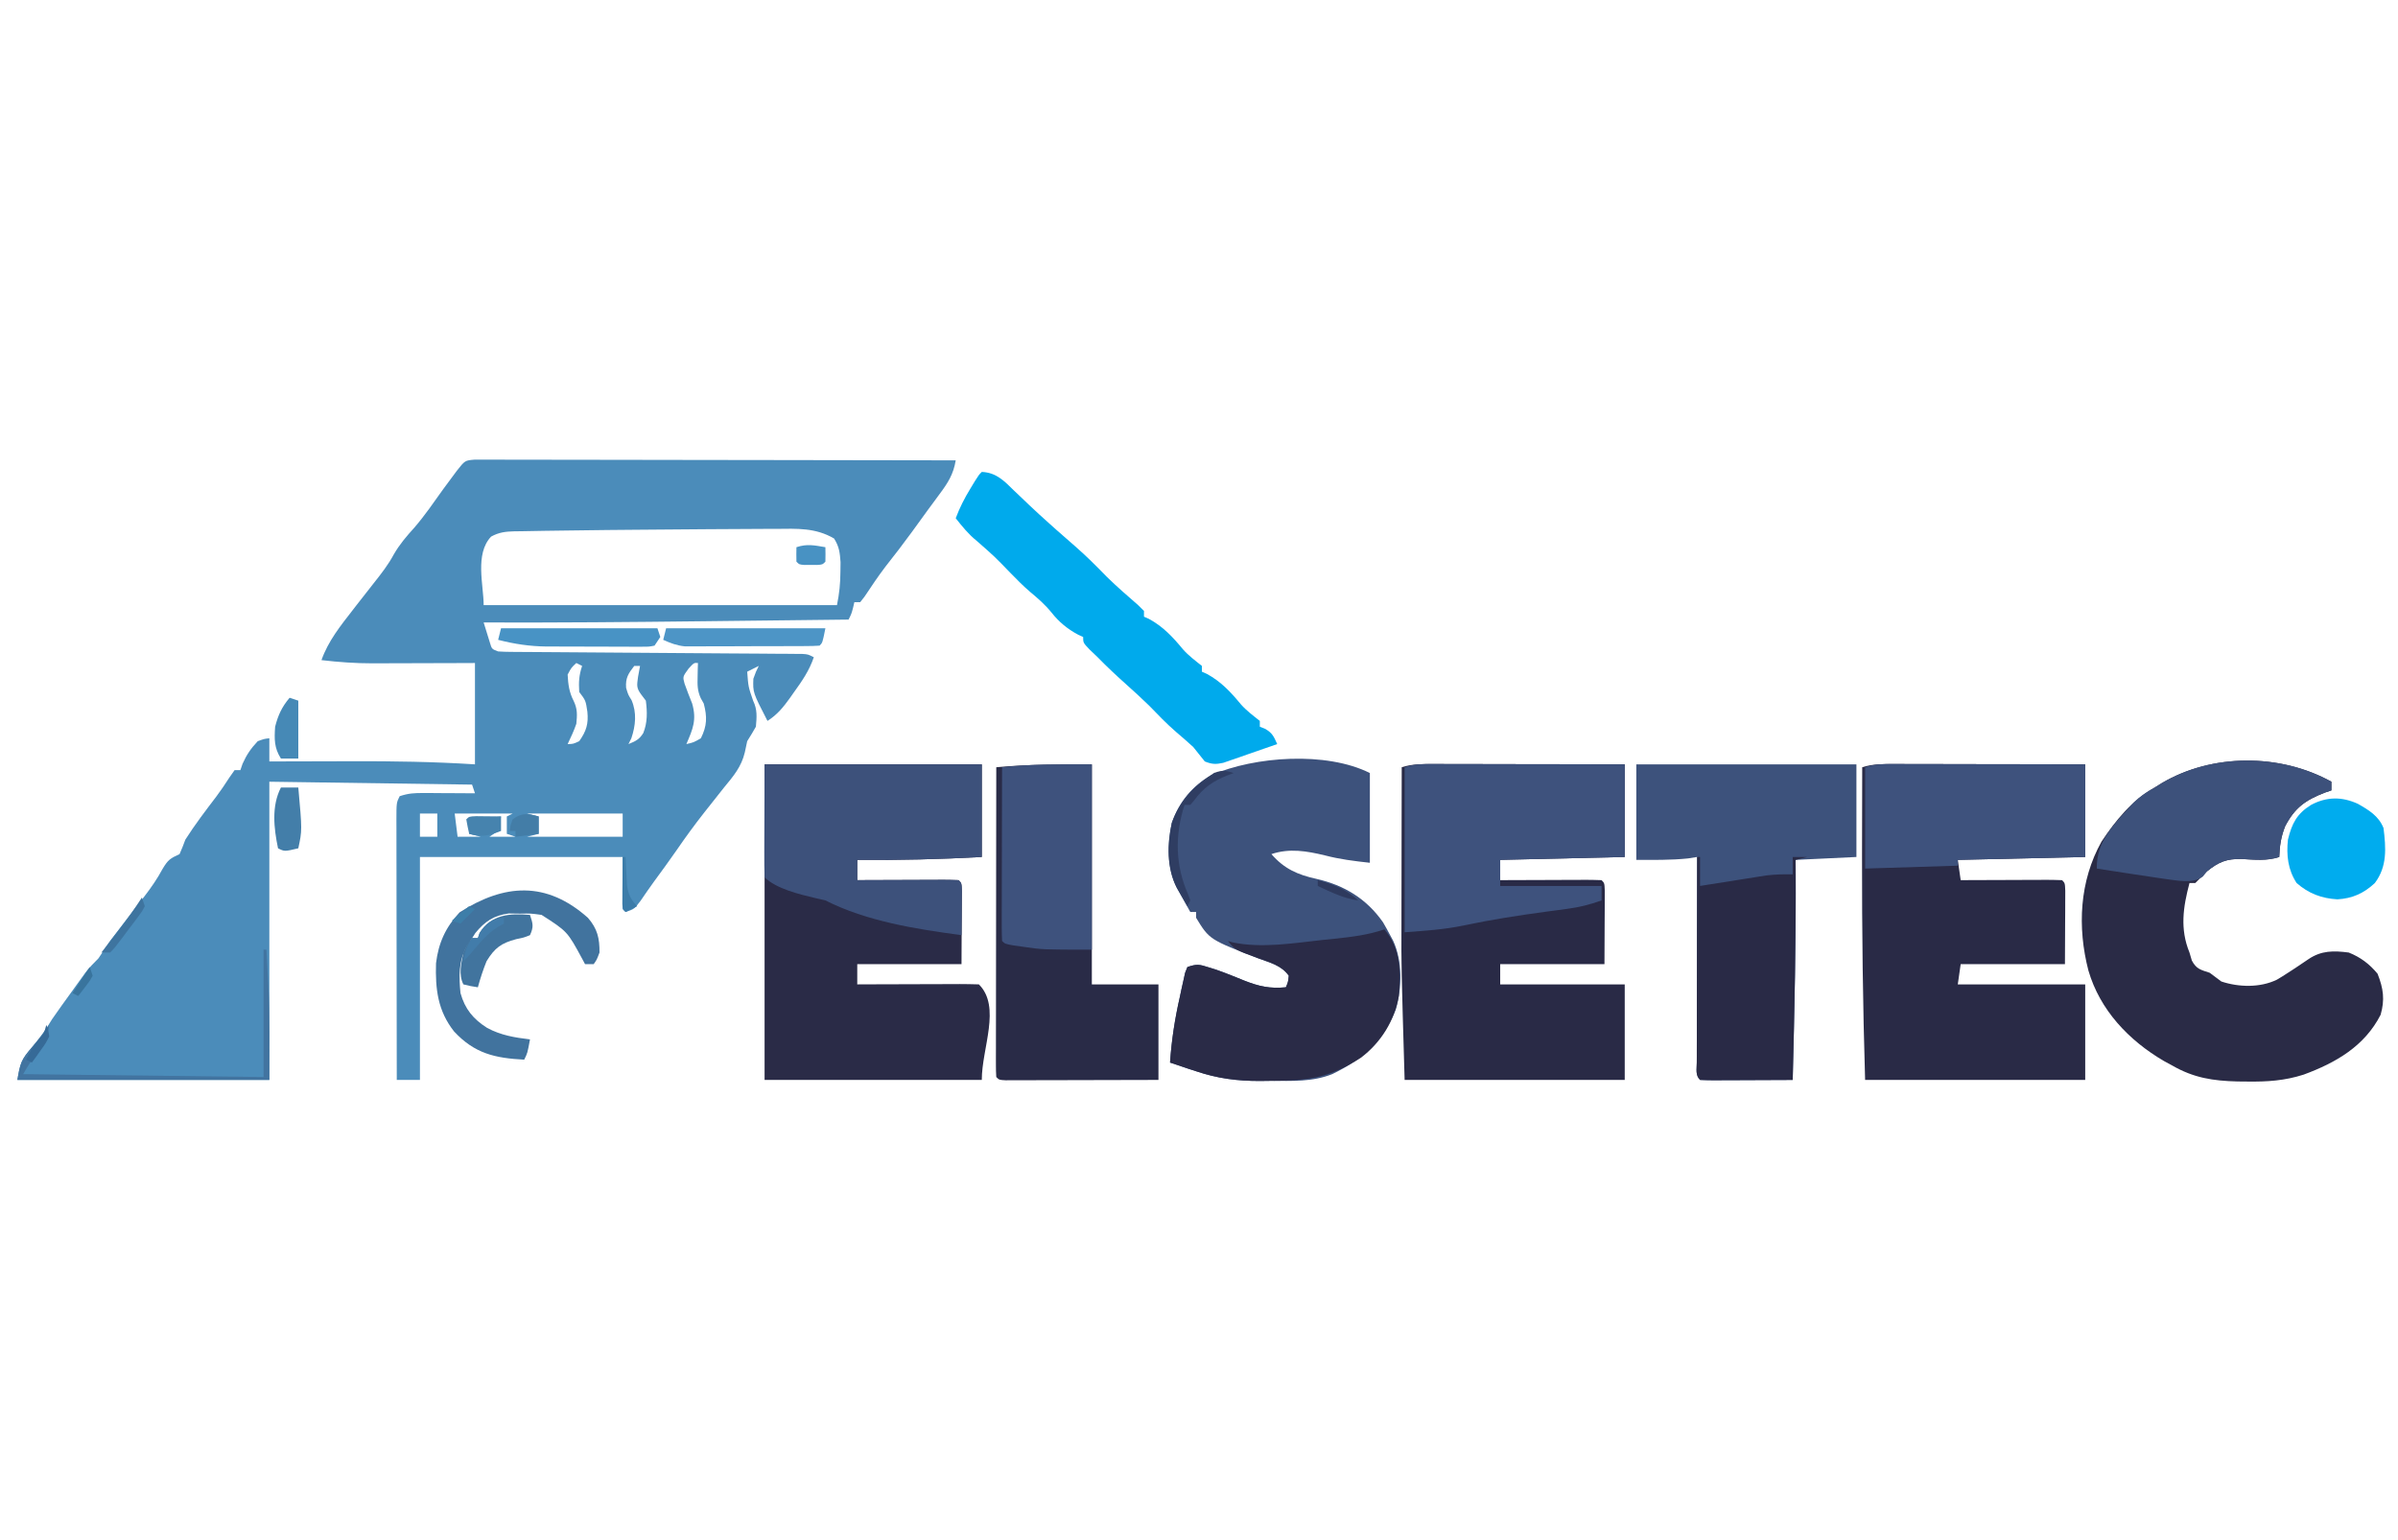<?xml version="1.0" encoding="UTF-8"?>
<svg version="1.1" xmlns="http://www.w3.org/2000/svg" width="828" height="532">
<path d="M0 0 C1.867 0.003 1.867 0.003 3.771 0.006 C4.463 0.004 5.155 0.002 5.867 0 C8.197 -0.003 10.526 0.008 12.855 0.019 C14.521 0.02 16.186 0.019 17.851 0.018 C22.382 0.018 26.913 0.029 31.443 0.043 C36.175 0.056 40.906 0.057 45.637 0.059 C54.601 0.066 63.565 0.082 72.528 0.102 C82.731 0.124 92.934 0.135 103.137 0.145 C124.13 0.166 145.122 0.202 166.115 0.246 C165.339 5.008 163.407 8.066 160.552 11.871 C160.102 12.484 159.653 13.097 159.19 13.729 C158.272 14.979 157.352 16.226 156.428 17.471 C154.57 19.983 152.751 22.522 150.927 25.059 C147.986 29.098 144.946 33.044 141.849 36.965 C139.286 40.336 136.94 43.85 134.595 47.375 C134.106 47.992 133.618 48.61 133.115 49.246 C132.455 49.246 131.795 49.246 131.115 49.246 C130.97 49.865 130.826 50.484 130.677 51.121 C130.115 53.246 130.115 53.246 129.115 55.246 C117.706 55.379 106.298 55.509 94.89 55.637 C89.589 55.697 84.288 55.757 78.986 55.819 C53.695 56.114 28.408 56.331 3.115 56.246 C3.564 57.728 4.024 59.207 4.49 60.684 C4.745 61.507 5 62.331 5.263 63.18 C5.923 65.424 5.923 65.424 8.115 66.246 C9.542 66.348 10.973 66.388 12.404 66.398 C13.754 66.41 13.754 66.41 15.132 66.423 C16.122 66.427 17.112 66.431 18.132 66.436 C19.693 66.448 19.693 66.448 21.286 66.461 C23.551 66.478 25.816 66.493 28.081 66.506 C31.661 66.527 35.24 66.554 38.82 66.583 C46.418 66.643 54.016 66.695 61.615 66.746 C70.416 66.805 79.218 66.867 88.019 66.938 C91.555 66.965 95.09 66.985 98.625 67.006 C100.783 67.023 102.94 67.039 105.097 67.057 C106.087 67.061 107.077 67.065 108.098 67.069 C109.448 67.082 109.448 67.082 110.825 67.095 C111.61 67.1 112.395 67.105 113.203 67.11 C115.115 67.246 115.115 67.246 117.115 68.246 C115.552 72.865 113.065 76.458 110.24 80.371 C109.805 80.991 109.371 81.611 108.923 82.25 C106.61 85.48 104.517 88.078 101.115 90.246 C96.073 80.441 96.073 80.441 96.24 75.684 C97.115 73.246 97.115 73.246 98.115 71.246 C96.135 72.236 96.135 72.236 94.115 73.246 C94.497 78.461 94.497 78.461 96.177 83.309 C97.655 86.362 97.407 88.911 97.115 92.246 C96.16 93.939 95.155 95.605 94.115 97.246 C93.846 98.504 93.578 99.762 93.302 101.059 C92.121 106.111 89.367 109.297 86.115 113.246 C84.292 115.53 82.484 117.825 80.677 120.121 C80.197 120.729 79.716 121.338 79.221 121.965 C75.931 126.149 72.81 130.418 69.798 134.809 C67.258 138.486 64.613 142.084 61.97 145.688 C60.372 147.891 58.834 150.122 57.302 152.371 C55.115 155.246 55.115 155.246 52.115 156.246 C51.785 155.916 51.455 155.586 51.115 155.246 C51.115 149.306 51.115 143.366 51.115 137.246 C28.015 137.246 4.915 137.246 -18.885 137.246 C-18.885 162.656 -18.885 188.066 -18.885 214.246 C-21.525 214.246 -24.165 214.246 -26.885 214.246 C-26.909 201.764 -26.926 189.282 -26.937 176.799 C-26.942 171.004 -26.95 165.208 -26.961 159.413 C-26.972 153.824 -26.978 148.234 -26.98 142.645 C-26.982 140.509 -26.986 138.373 -26.991 136.236 C-26.998 133.253 -26.999 130.269 -26.999 127.286 C-27.003 126.395 -27.006 125.505 -27.01 124.587 C-26.999 118.474 -26.999 118.474 -25.885 116.246 C-22.826 115.226 -20.761 115.131 -17.561 115.148 C-16.533 115.152 -15.505 115.155 -14.446 115.158 C-12.838 115.171 -12.838 115.171 -11.198 115.184 C-10.114 115.188 -9.031 115.193 -7.915 115.197 C-5.238 115.209 -2.562 115.226 0.115 115.246 C-0.215 114.256 -0.545 113.266 -0.885 112.246 C-23.985 111.916 -47.085 111.586 -70.885 111.246 C-70.885 145.236 -70.885 179.226 -70.885 214.246 C-99.595 214.246 -128.305 214.246 -157.885 214.246 C-156.919 208.448 -156.572 207.3 -153.01 203.184 C-150.267 199.98 -148.044 196.862 -145.885 193.246 C-143.765 190.171 -141.576 187.147 -139.385 184.121 C-138.513 182.905 -138.513 182.905 -137.624 181.664 C-137.06 180.884 -136.497 180.104 -135.917 179.301 C-135.407 178.594 -134.897 177.888 -134.372 177.16 C-132.98 175.368 -131.49 173.843 -129.885 172.246 C-128.541 170.254 -127.209 168.253 -125.885 166.246 C-124.276 164.106 -122.657 161.982 -121.01 159.871 C-120.125 158.725 -119.239 157.58 -118.354 156.434 C-116.918 154.578 -115.48 152.724 -114.042 150.871 C-111.685 147.794 -109.585 144.795 -107.76 141.371 C-105.808 138.117 -105.114 137.753 -101.885 136.246 C-101.156 134.606 -100.499 132.933 -99.885 131.246 C-96.567 126.035 -92.841 121.16 -89.104 116.246 C-87.547 114.141 -86.125 112.074 -84.729 109.871 C-84.121 109.005 -83.512 108.139 -82.885 107.246 C-82.225 107.246 -81.565 107.246 -80.885 107.246 C-80.514 106.163 -80.514 106.163 -80.135 105.059 C-78.747 101.934 -77.232 99.731 -74.885 97.246 C-72.635 96.434 -72.635 96.434 -70.885 96.246 C-70.885 98.886 -70.885 101.526 -70.885 104.246 C-69.972 104.243 -69.972 104.243 -69.039 104.239 C-62.597 104.217 -56.155 104.202 -49.712 104.191 C-47.32 104.186 -44.928 104.179 -42.536 104.171 C-28.272 104.12 -14.122 104.341 0.115 105.246 C0.115 93.696 0.115 82.146 0.115 70.246 C-2.873 70.258 -5.862 70.269 -8.94 70.281 C-11.863 70.289 -14.785 70.295 -17.708 70.301 C-19.725 70.306 -21.742 70.313 -23.759 70.322 C-26.674 70.334 -29.588 70.339 -32.503 70.344 C-33.392 70.349 -34.281 70.354 -35.196 70.359 C-41.149 70.36 -46.975 69.944 -52.885 69.246 C-50.565 62.671 -46.316 57.386 -42.073 51.934 C-41.636 51.368 -41.2 50.803 -40.75 50.22 C-38.789 47.683 -36.815 45.158 -34.819 42.648 C-32.258 39.423 -29.831 36.321 -27.885 32.684 C-25.835 29.159 -23.532 26.486 -20.811 23.48 C-17.205 19.297 -14.097 14.735 -10.885 10.246 C-9.766 8.721 -8.641 7.2 -7.51 5.684 C-7.049 5.064 -6.587 4.444 -6.112 3.805 C-3.342 0.285 -3.342 0.285 0 0 Z M45.762 24.309 C40.427 24.358 35.092 24.425 29.757 24.513 C27.837 24.543 25.917 24.569 23.997 24.591 C21.364 24.624 18.732 24.676 16.099 24.734 C15.338 24.741 14.578 24.747 13.794 24.754 C10.673 24.842 8.435 25.07 5.678 26.591 C-0.007 32.61 3.115 43.349 3.115 50.246 C43.375 50.246 83.635 50.246 125.115 50.246 C125.928 46.177 126.278 42.848 126.302 38.746 C126.316 37.643 126.33 36.539 126.345 35.402 C126.102 32.076 125.885 30.079 124.115 27.246 C117.661 23.468 111.335 23.844 104.013 23.918 C102.078 23.92 102.078 23.92 100.103 23.922 C96.618 23.927 93.134 23.951 89.65 23.98 C86.765 24.002 83.88 24.014 80.995 24.026 C72.368 24.064 63.742 24.139 55.115 24.227 C51.997 24.257 48.88 24.283 45.762 24.309 Z M35.115 70.246 C33.406 71.825 33.406 71.825 32.115 74.246 C32.295 77.623 32.62 80.287 34.177 83.309 C35.541 86.128 35.419 88.139 35.115 91.246 C34.266 93.685 33.236 95.91 32.115 98.246 C34.038 98.207 34.038 98.207 36.115 97.246 C38.562 93.786 39.356 91.206 38.927 87.059 C38.35 83.199 38.35 83.199 36.115 80.246 C35.901 76.836 36.03 74.501 37.115 71.246 C36.455 70.916 35.795 70.586 35.115 70.246 Z M73.865 72.184 C71.835 74.979 71.835 74.979 72.486 77.371 C73.304 79.689 74.194 81.967 75.115 84.246 C76.723 89.875 75.365 93.025 73.115 98.246 C75.605 97.685 75.605 97.685 78.115 96.246 C80.266 91.944 80.317 88.854 79.115 84.246 C78.6 83.33 78.6 83.33 78.076 82.395 C76.904 79.776 76.914 77.851 76.99 74.996 C77.008 74.104 77.026 73.212 77.044 72.293 C77.079 71.28 77.079 71.28 77.115 70.246 C75.746 70.137 75.746 70.137 73.865 72.184 Z M55.115 71.246 C53.067 73.9 52.054 75.414 52.302 78.809 C53.009 81.209 53.009 81.209 54.177 83.059 C56.046 87.42 55.573 91.87 54.115 96.246 C53.785 96.906 53.455 97.566 53.115 98.246 C55.509 97.288 56.85 96.673 58.228 94.449 C59.705 90.779 59.622 87.138 59.115 83.246 C58.599 82.565 58.083 81.885 57.552 81.184 C55.753 78.759 56.049 77.92 56.427 74.996 C56.654 73.759 56.881 72.521 57.115 71.246 C56.455 71.246 55.795 71.246 55.115 71.246 Z M-18.885 122.246 C-18.885 124.886 -18.885 127.526 -18.885 130.246 C-16.905 130.246 -14.925 130.246 -12.885 130.246 C-12.885 127.606 -12.885 124.966 -12.885 122.246 C-14.865 122.246 -16.845 122.246 -18.885 122.246 Z M-6.885 122.246 C-6.555 124.886 -6.225 127.526 -5.885 130.246 C-3.245 130.246 -0.605 130.246 2.115 130.246 C0.795 129.916 -0.525 129.586 -1.885 129.246 C-1.885 127.596 -1.885 125.946 -1.885 124.246 C3.56 123.751 3.56 123.751 9.115 123.246 C8.785 124.896 8.455 126.546 8.115 128.246 C7.125 128.906 6.135 129.566 5.115 130.246 C8.085 130.246 11.055 130.246 14.115 130.246 C13.125 129.916 12.135 129.586 11.115 129.246 C11.115 127.266 11.115 125.286 11.115 123.246 C11.775 122.916 12.435 122.586 13.115 122.246 C6.515 122.246 -0.085 122.246 -6.885 122.246 Z M18.115 122.246 C19.435 122.576 20.755 122.906 22.115 123.246 C22.115 125.226 22.115 127.206 22.115 129.246 C20.795 129.576 19.475 129.906 18.115 130.246 C29.005 130.246 39.895 130.246 51.115 130.246 C51.115 127.606 51.115 124.966 51.115 122.246 C40.225 122.246 29.335 122.246 18.115 122.246 Z " fill="#4B8CBA" transform="translate(163.885,158.754)"/>
<path d="M0 0 C0.713 -0 1.425 -0 2.159 -0 C4.508 0 6.856 0.008 9.204 0.016 C10.835 0.018 12.466 0.019 14.097 0.02 C18.384 0.024 22.672 0.034 26.959 0.045 C32.106 0.057 37.254 0.061 42.401 0.067 C50.215 0.077 58.03 0.096 65.845 0.114 C65.845 10.674 65.845 21.234 65.845 32.114 C51.655 32.444 37.465 32.774 22.845 33.114 C22.845 35.424 22.845 37.734 22.845 40.114 C23.9 40.108 24.955 40.103 26.042 40.098 C29.942 40.08 33.843 40.068 37.743 40.059 C39.434 40.054 41.125 40.047 42.816 40.038 C45.241 40.026 47.666 40.02 50.091 40.016 C51.231 40.008 51.231 40.008 52.395 40 C54.212 40 56.029 40.052 57.845 40.114 C58.845 41.114 58.845 41.114 58.958 43.797 C58.95 45.549 58.95 45.549 58.942 47.336 C58.94 48.471 58.937 49.605 58.935 50.774 C58.926 52.227 58.917 53.679 58.907 55.176 C58.887 59.775 58.866 64.375 58.845 69.114 C46.965 69.114 35.085 69.114 22.845 69.114 C22.845 71.424 22.845 73.734 22.845 76.114 C37.035 76.114 51.225 76.114 65.845 76.114 C65.845 87.004 65.845 97.894 65.845 109.114 C40.765 109.114 15.685 109.114 -10.155 109.114 C-11.306 70.004 -11.306 70.004 -11.253 55.606 C-11.251 53.995 -11.25 52.385 -11.249 50.774 C-11.245 46.675 -11.235 42.575 -11.224 38.475 C-11.213 34.236 -11.209 29.997 -11.204 25.758 C-11.194 17.543 -11.177 9.328 -11.155 1.114 C-7.427 -0.07 -3.892 -0.007 0 0 Z " fill="#292A46" transform="translate(495.155,263.886)"/>
<path d="M0 0 C0.713 -0 1.425 -0 2.159 -0 C4.508 0 6.856 0.008 9.204 0.016 C10.835 0.018 12.466 0.019 14.097 0.02 C18.384 0.024 22.672 0.034 26.959 0.045 C32.106 0.057 37.254 0.061 42.401 0.067 C50.215 0.077 58.03 0.096 65.845 0.114 C65.845 10.674 65.845 21.234 65.845 32.114 C51.325 32.444 36.805 32.774 21.845 33.114 C22.34 36.579 22.34 36.579 22.845 40.114 C23.9 40.108 24.955 40.103 26.042 40.098 C29.942 40.08 33.843 40.068 37.743 40.059 C39.434 40.054 41.125 40.047 42.816 40.038 C45.241 40.026 47.666 40.02 50.091 40.016 C51.231 40.008 51.231 40.008 52.395 40 C54.212 40 56.029 40.052 57.845 40.114 C58.845 41.114 58.845 41.114 58.958 43.797 C58.95 45.549 58.95 45.549 58.942 47.336 C58.94 48.471 58.937 49.605 58.935 50.774 C58.926 52.227 58.917 53.679 58.907 55.176 C58.887 59.775 58.866 64.375 58.845 69.114 C46.965 69.114 35.085 69.114 22.845 69.114 C22.515 71.424 22.185 73.734 21.845 76.114 C36.365 76.114 50.885 76.114 65.845 76.114 C65.845 87.004 65.845 97.894 65.845 109.114 C40.765 109.114 15.685 109.114 -10.155 109.114 C-10.943 83.414 -11.247 57.759 -11.218 32.051 C-11.217 31.285 -11.216 30.519 -11.215 29.73 C-11.204 20.191 -11.184 10.652 -11.155 1.114 C-7.427 -0.07 -3.892 -0.007 0 0 Z " fill="#292A46" transform="translate(654.155,263.886)"/>
<path d="M0 0 C24.75 0 49.5 0 75 0 C75 10.56 75 21.12 75 32 C60.641 32.787 46.378 33.135 32 33 C32 35.31 32 37.62 32 40 C33.055 39.995 34.11 39.99 35.197 39.984 C39.098 39.966 42.998 39.955 46.899 39.945 C48.589 39.94 50.28 39.933 51.971 39.925 C54.396 39.912 56.821 39.907 59.246 39.902 C60.387 39.895 60.387 39.895 61.55 39.887 C63.367 39.887 65.184 39.938 67 40 C68 41 68 41 68.114 43.684 C68.106 45.436 68.106 45.436 68.098 47.223 C68.095 48.357 68.093 49.492 68.09 50.66 C68.081 52.113 68.072 53.566 68.062 55.062 C68.042 59.662 68.021 64.261 68 69 C56.12 69 44.24 69 32 69 C32 71.31 32 73.62 32 76 C33.267 75.995 34.534 75.99 35.84 75.984 C40.523 75.966 45.206 75.955 49.889 75.945 C51.92 75.94 53.95 75.933 55.98 75.925 C58.892 75.912 61.803 75.907 64.715 75.902 C66.085 75.895 66.085 75.895 67.483 75.887 C69.656 75.887 71.828 75.938 74 76 C81.782 83.782 75 97.995 75 109 C50.25 109 25.5 109 0 109 C0 73.03 0 37.06 0 0 Z " fill="#2A2B47" transform="translate(264,264)"/>
<path d="M0 0 C0 10.23 0 20.46 0 31 C-5.626 30.375 -10.239 29.817 -15.562 28.438 C-21.816 26.94 -27.728 25.909 -34 28 C-29.607 33.079 -24.943 35.132 -18.426 36.566 C-8.899 38.727 -1.173 43.404 4.5 51.5 C5.37 52.979 6.207 54.478 7 56 C7.507 56.936 7.507 56.936 8.023 57.891 C11.339 65.129 11.094 74.132 8.938 81.688 C4.551 92.625 -2.559 98.929 -13 104 C-19.875 106.734 -26.937 106.331 -34.25 106.312 C-35.509 106.329 -36.769 106.345 -38.066 106.361 C-45.872 106.365 -52.609 105.501 -60 103 C-60.878 102.716 -61.757 102.432 -62.662 102.139 C-64.782 101.445 -66.893 100.733 -69 100 C-68.478 92.29 -67.337 84.907 -65.625 77.375 C-65.312 75.888 -65.312 75.888 -64.992 74.371 C-64.781 73.431 -64.569 72.492 -64.352 71.523 C-64.164 70.677 -63.977 69.831 -63.784 68.958 C-63.525 68.312 -63.266 67.666 -63 67 C-59.64 65.88 -58.887 66.095 -55.625 67.125 C-54.743 67.402 -53.862 67.679 -52.953 67.965 C-49.713 69.101 -46.554 70.39 -43.375 71.688 C-38.244 73.716 -34.474 74.537 -29 74 C-28.228 72.163 -28.228 72.163 -28 70 C-30.446 66.561 -34.259 65.577 -38.062 64.188 C-55.395 57.535 -55.395 57.535 -60 50 C-60 49.34 -60 48.68 -60 48 C-60.66 48 -61.32 48 -62 48 C-62.985 46.253 -63.963 44.502 -64.938 42.75 C-65.483 41.775 -66.028 40.801 -66.59 39.797 C-70.077 32.881 -70.031 24.695 -68.387 17.207 C-65.842 9.976 -61.373 4.437 -54.645 0.688 C-39.704 -5.773 -15.095 -7.547 0 0 Z " fill="#3D527C" transform="translate(473,267)"/>
<path d="M0 0 C0 0.99 0 1.98 0 3 C-1.087 3.367 -1.087 3.367 -2.195 3.742 C-8.972 6.363 -12.601 8.932 -15.984 15.418 C-17.407 19.034 -17.856 22.125 -18 26 C-22.257 27.419 -26.497 26.938 -30.932 26.697 C-36.185 26.565 -38.949 27.719 -43 31 C-43.742 31.742 -44.485 32.485 -45.25 33.25 C-45.828 33.828 -46.405 34.405 -47 35 C-47.66 35 -48.32 35 -49 35 C-51.201 43.311 -52.337 50.843 -49 59 C-48.732 59.907 -48.464 60.815 -48.188 61.75 C-46.611 64.736 -45.141 64.953 -42 66 C-40.657 66.987 -39.323 67.986 -38 69 C-31.975 71.008 -24.606 71.19 -18.812 68.375 C-17.52 67.619 -16.25 66.824 -15 66 C-14.202 65.483 -13.404 64.966 -12.582 64.434 C-11.006 63.394 -9.438 62.34 -7.883 61.27 C-3.453 58.283 0.778 58.322 6 59 C10.119 60.663 13.095 62.92 15.938 66.312 C17.963 71.436 18.496 75.264 17 80.5 C11.443 91.367 1.549 97.062 -9.586 101.168 C-16.091 103.262 -22.139 103.655 -28.938 103.562 C-30.079 103.552 -31.221 103.542 -32.397 103.531 C-40.918 103.317 -47.522 102.312 -55 98 C-55.955 97.481 -56.91 96.961 -57.895 96.426 C-69.997 89.323 -79.941 78.846 -83.905 65.184 C-87.757 50.288 -87.014 34.359 -79.375 20.688 C-74.531 13.415 -68.725 6.237 -61 2 C-60.207 1.505 -59.414 1.01 -58.598 0.5 C-41.202 -9.793 -17.765 -9.841 0 0 Z " fill="#2A2B46" transform="translate(805,270)"/>
<path d="M0 0 C25.08 0 50.16 0 76 0 C76 10.56 76 21.12 76 32 C65.605 32.495 65.605 32.495 55 33 C55.012 34.716 55.023 36.431 55.035 38.199 C55.139 61.81 54.595 85.398 54 109 C49.461 109.025 44.922 109.043 40.383 109.055 C38.838 109.06 37.293 109.067 35.747 109.075 C33.531 109.088 31.314 109.093 29.098 109.098 C28.055 109.105 28.055 109.105 26.992 109.113 C25.328 109.113 23.663 109.062 22 109 C20.327 107.327 20.88 105.286 20.876 103.053 C20.879 102.345 20.883 101.638 20.886 100.91 C20.886 100.168 20.886 99.427 20.886 98.663 C20.887 96.201 20.895 93.739 20.902 91.277 C20.904 89.575 20.906 87.872 20.907 86.17 C20.91 81.68 20.92 77.19 20.931 72.701 C20.942 68.123 20.946 63.545 20.951 58.967 C20.962 49.978 20.979 40.989 21 32 C19.422 32.248 19.422 32.248 17.812 32.5 C11.904 33.114 5.94 33 0 33 C0 22.11 0 11.22 0 0 Z " fill="#3D527C" transform="translate(565,264)"/>
<path d="M0 0 C0 25.08 0 50.16 0 76 C7.59 76 15.18 76 23 76 C23 86.89 23 97.78 23 109 C15.185 109.023 7.371 109.043 -0.444 109.055 C-3.104 109.06 -5.765 109.067 -8.426 109.075 C-12.241 109.088 -16.056 109.093 -19.871 109.098 C-21.668 109.105 -21.668 109.105 -23.501 109.113 C-25.153 109.113 -25.153 109.113 -26.838 109.114 C-27.812 109.116 -28.787 109.118 -29.792 109.12 C-32 109 -32 109 -33 108 C-33.095 106.609 -33.122 105.212 -33.12 103.818 C-33.122 102.916 -33.123 102.014 -33.124 101.085 C-33.121 100.088 -33.117 99.091 -33.114 98.064 C-33.114 97.02 -33.114 95.977 -33.114 94.901 C-33.113 91.433 -33.105 87.964 -33.098 84.496 C-33.096 82.099 -33.094 79.701 -33.093 77.303 C-33.09 70.979 -33.08 64.655 -33.069 58.33 C-33.058 51.882 -33.054 45.434 -33.049 38.986 C-33.038 26.324 -33.021 13.662 -33 1 C-21.934 -0.011 -11.179 0 0 0 Z " fill="#292B47" transform="translate(377,264)"/>
<path d="M0 0 C0.712 -0 1.425 -0 2.159 -0 C4.513 0 6.866 0.008 9.22 0.016 C10.852 0.018 12.485 0.019 14.117 0.02 C18.413 0.024 22.709 0.034 27.004 0.045 C32.159 0.057 37.313 0.061 42.468 0.067 C50.298 0.077 58.128 0.096 65.958 0.114 C65.958 10.674 65.958 21.234 65.958 32.114 C51.768 32.444 37.578 32.774 22.958 33.114 C22.958 36.084 22.958 39.054 22.958 42.114 C34.508 42.114 46.058 42.114 57.958 42.114 C57.958 43.764 57.958 45.414 57.958 47.114 C53.957 48.548 50.197 49.493 45.986 50.043 C44.28 50.274 44.28 50.274 42.541 50.509 C41.338 50.667 40.135 50.825 38.896 50.989 C29.244 52.303 19.677 53.777 10.147 55.806 C3.305 57.214 -2.878 57.563 -10.042 58.114 C-10.042 39.304 -10.042 20.494 -10.042 1.114 C-6.51 -0.064 -3.728 -0.006 0 0 Z " fill="#3E527D" transform="translate(495.042,263.886)"/>
<path d="M0 0 C24.75 0 49.5 0 75 0 C75 10.56 75 21.12 75 32 C60.641 32.787 46.378 33.135 32 33 C32 35.31 32 37.62 32 40 C33.055 39.995 34.11 39.99 35.197 39.984 C39.098 39.966 42.998 39.955 46.899 39.945 C48.589 39.94 50.28 39.933 51.971 39.925 C54.396 39.912 56.821 39.907 59.246 39.902 C60.387 39.895 60.387 39.895 61.55 39.887 C63.367 39.887 65.184 39.938 67 40 C68 41 68 41 68.114 42.766 C68.106 43.889 68.106 43.889 68.098 45.035 C68.093 46.248 68.093 46.248 68.088 47.486 C68.075 48.762 68.075 48.762 68.062 50.062 C68.058 50.917 68.053 51.771 68.049 52.65 C68.037 54.767 68.019 56.883 68 59 C52.259 56.887 35.291 54.239 21 47 C19.845 46.732 18.69 46.464 17.5 46.188 C12.113 44.925 3.966 42.966 0 39 C-0.089 36.116 -0.115 33.255 -0.098 30.371 C-0.097 29.605 -0.096 28.84 -0.095 28.051 C-0.089 25.18 -0.075 22.309 -0.062 19.438 C-0.042 13.023 -0.021 6.609 0 0 Z " fill="#3D517B" transform="translate(264,264)"/>
<path d="M0 0 C5.742 6.786 5.633 14.523 5 23 C3.527 31.543 -1.213 39.143 -8.102 44.34 C-18.702 51.277 -26.779 52.344 -39.25 52.312 C-40.509 52.329 -41.769 52.345 -43.066 52.361 C-50.872 52.365 -57.609 51.501 -65 49 C-65.878 48.716 -66.757 48.432 -67.662 48.139 C-69.782 47.445 -71.893 46.733 -74 46 C-73.478 38.29 -72.337 30.907 -70.625 23.375 C-70.416 22.384 -70.207 21.392 -69.992 20.371 C-69.781 19.431 -69.569 18.492 -69.352 17.523 C-69.164 16.677 -68.977 15.831 -68.784 14.958 C-68.525 14.312 -68.266 13.666 -68 13 C-64.64 11.88 -63.887 12.095 -60.625 13.125 C-59.743 13.402 -58.862 13.679 -57.953 13.965 C-54.713 15.101 -51.554 16.39 -48.375 17.688 C-43.244 19.716 -39.474 20.537 -34 20 C-33.228 18.163 -33.228 18.163 -33 16 C-35.486 12.439 -39.59 11.43 -43.5 10 C-51.619 7.031 -51.619 7.031 -54 4 C-53.47 4.162 -52.941 4.324 -52.395 4.491 C-42.372 6.622 -31.133 4.719 -21.062 3.625 C-19.801 3.499 -18.54 3.372 -17.24 3.242 C-11.293 2.615 -5.668 1.943 0 0 Z " fill="#2A2B47" transform="translate(478,321)"/>
<path d="M0 0 C5.048 0.218 7.766 3.144 11.188 6.5 C12.341 7.598 13.494 8.696 14.648 9.793 C15.215 10.337 15.782 10.882 16.366 11.443 C18.641 13.611 20.972 15.715 23.312 17.812 C24.107 18.525 24.901 19.238 25.719 19.973 C27.903 21.914 30.105 23.835 32.312 25.75 C36.127 29.074 39.661 32.623 43.188 36.25 C46.664 39.649 50.318 42.824 53.988 46.012 C54.652 46.668 55.316 47.324 56 48 C56 48.66 56 49.32 56 50 C56.835 50.371 56.835 50.371 57.688 50.75 C62.632 53.423 65.98 57.056 69.508 61.324 C71.45 63.505 73.719 65.188 76 67 C76 67.66 76 68.32 76 69 C76.557 69.248 77.114 69.495 77.688 69.75 C82.632 72.423 85.98 76.056 89.508 80.324 C91.45 82.505 93.719 84.188 96 86 C96 86.66 96 87.32 96 88 C96.619 88.248 97.237 88.495 97.875 88.75 C100.375 90.22 100.833 91.414 102 94 C98.589 95.205 95.171 96.386 91.75 97.562 C90.782 97.905 89.814 98.247 88.816 98.6 C87.415 99.078 87.415 99.078 85.984 99.566 C85.126 99.865 84.267 100.163 83.382 100.471 C80.789 101.047 79.449 100.984 77 100 C75.643 98.352 74.315 96.681 73 95 C71.026 93.18 68.993 91.441 66.953 89.695 C63.724 86.893 60.791 83.813 57.812 80.75 C55.264 78.258 52.656 75.876 50 73.5 C46.562 70.424 43.217 67.309 40 64 C39.072 63.113 38.144 62.226 37.188 61.312 C35 59 35 59 35 57 C34.443 56.752 33.886 56.505 33.312 56.25 C29.618 54.253 26.731 51.926 24.125 48.625 C21.873 45.844 19.45 43.741 16.715 41.457 C14.335 39.435 12.182 37.234 10 35 C4.349 29.161 4.349 29.161 -1.75 23.812 C-4.627 21.495 -6.702 18.889 -9 16 C-7.635 12.334 -5.972 9.089 -3.938 5.75 C-3.41 4.879 -2.883 4.007 -2.34 3.109 C-1 1 -1 1 0 0 Z " fill="#00AAEC" transform="translate(339,163)"/>
<path d="M0 0 C0.712 -0 1.425 -0 2.159 -0 C4.513 0 6.866 0.008 9.22 0.016 C10.852 0.018 12.485 0.019 14.117 0.02 C18.413 0.024 22.709 0.034 27.004 0.045 C32.159 0.057 37.313 0.061 42.468 0.067 C50.298 0.077 58.128 0.096 65.958 0.114 C65.958 10.674 65.958 21.234 65.958 32.114 C51.438 32.444 36.918 32.774 21.958 33.114 C21.958 33.774 21.958 34.434 21.958 35.114 C6.118 35.609 6.118 35.609 -10.042 36.114 C-10.042 24.564 -10.042 13.014 -10.042 1.114 C-6.51 -0.064 -3.728 -0.006 0 0 Z " fill="#3E527D" transform="translate(654.042,263.886)"/>
<path d="M0 0 C0.33 0 0.66 0 1 0 C1 3.3 1 6.6 1 10 C1.756 9.879 2.512 9.758 3.292 9.633 C6.735 9.084 10.18 8.542 13.625 8 C14.815 7.809 16.005 7.618 17.23 7.422 C18.384 7.241 19.538 7.061 20.727 6.875 C22.313 6.624 22.313 6.624 23.932 6.367 C26.987 6.002 29.927 5.936 33 6 C33 4.02 33 2.04 33 0 C34.65 0 36.3 0 38 0 C36.68 0.33 35.36 0.66 34 1 C34.005 1.703 34.01 2.407 34.016 3.132 C34.171 27.766 33.621 52.374 33 77 C28.461 77.025 23.922 77.043 19.383 77.055 C17.838 77.06 16.293 77.067 14.747 77.075 C12.531 77.088 10.314 77.093 8.098 77.098 C7.055 77.105 7.055 77.105 5.992 77.113 C4.328 77.113 2.663 77.062 1 77 C-0.673 75.327 -0.12 73.286 -0.124 71.053 C-0.121 70.345 -0.117 69.638 -0.114 68.91 C-0.114 68.168 -0.114 67.427 -0.114 66.663 C-0.113 64.201 -0.105 61.739 -0.098 59.277 C-0.096 57.575 -0.094 55.872 -0.093 54.17 C-0.09 49.68 -0.08 45.19 -0.069 40.701 C-0.058 36.123 -0.054 31.545 -0.049 26.967 C-0.038 17.978 -0.021 8.989 0 0 Z " fill="#292A46" transform="translate(586,296)"/>
<path d="M0 0 C0 0.99 0 1.98 0 3 C-1.087 3.367 -1.087 3.367 -2.195 3.742 C-8.972 6.363 -12.601 8.932 -15.984 15.418 C-17.407 19.034 -17.856 22.125 -18 26 C-22.257 27.419 -26.497 26.938 -30.932 26.697 C-36.172 26.565 -38.965 27.712 -43 31 C-43.454 31.578 -43.907 32.155 -44.375 32.75 C-47.756 35.351 -53.159 34.1 -57.185 33.62 C-60.795 33.11 -64.398 32.563 -68 32 C-69.252 31.809 -70.503 31.618 -71.793 31.422 C-74.863 30.953 -77.932 30.479 -81 30 C-81.214 20.17 -74.537 14.229 -68.246 7.164 C-65.953 4.955 -63.779 3.535 -61 2 C-60.207 1.505 -59.414 1.01 -58.598 0.5 C-41.202 -9.793 -17.765 -9.841 0 0 Z " fill="#3D517B" transform="translate(805,270)"/>
<path d="M0 0 C0 21.12 0 42.24 0 64 C-16.956 64 -16.956 64 -23.375 63.062 C-24.62 62.888 -25.865 62.714 -27.148 62.535 C-30 62 -30 62 -31 61 C-31.094 59.128 -31.117 57.253 -31.114 55.379 C-31.113 54.177 -31.113 52.976 -31.113 51.739 C-31.108 50.431 -31.103 49.124 -31.098 47.777 C-31.096 46.434 -31.094 45.09 -31.093 43.746 C-31.09 40.203 -31.08 36.66 -31.069 33.118 C-31.058 29.505 -31.054 25.892 -31.049 22.279 C-31.038 15.186 -31.021 8.093 -31 1 C-20.593 -0.163 -10.572 0 0 0 Z " fill="#3E527D" transform="translate(377,264)"/>
<path d="M0 0 C3.799 2.158 7.202 4.2 8.875 8.375 C9.717 15.268 10.21 21.628 5.875 27.375 C2.098 30.908 -1.896 32.718 -7.062 33 C-12.533 32.679 -16.981 30.994 -21.125 27.375 C-24.136 22.791 -24.703 17.767 -24.125 12.375 C-22.79 6.879 -21.08 3.442 -16.125 0.375 C-10.695 -2.483 -5.56 -2.513 0 0 Z " fill="#00ACEE" transform="translate(814.125,277.625)"/>
<path d="M0 0 C3.28 3.783 4.04 7.06 4 12 C3.062 14.5 3.062 14.5 2 16 C1.01 16 0.02 16 -1 16 C-1.472 15.112 -1.472 15.112 -1.953 14.207 C-7.088 4.718 -7.088 4.718 -16 -1 C-19.679 -1.508 -19.679 -1.508 -23.5 -1.438 C-24.768 -1.457 -26.037 -1.476 -27.344 -1.496 C-32.532 -0.792 -35.55 1.246 -38.863 5.254 C-39.342 6.016 -39.82 6.778 -40.312 7.562 C-40.804 8.327 -41.295 9.091 -41.801 9.879 C-44.703 15.012 -44.55 20.261 -44 26 C-42.459 31.523 -39.595 34.992 -34.789 38.039 C-30.047 40.586 -25.301 41.364 -20 42 C-20.875 46.75 -20.875 46.75 -22 49 C-32.101 48.47 -39.103 46.887 -46.199 39.281 C-51.845 32.129 -52.712 24.653 -52.449 15.699 C-51.594 8.66 -49.142 3.291 -44.312 -1.875 C-28.866 -11.784 -14.357 -12.765 0 0 Z " fill="#41739E" transform="translate(203,317)"/>
<path d="M0 0 C18.15 0 36.3 0 55 0 C54 5 54 5 53 6 C51.492 6.104 49.979 6.139 48.468 6.145 C47.021 6.155 47.021 6.155 45.544 6.165 C44.493 6.166 43.442 6.167 42.359 6.168 C41.285 6.171 40.211 6.175 39.104 6.178 C36.824 6.183 34.544 6.185 32.264 6.185 C28.779 6.187 25.294 6.206 21.809 6.225 C19.596 6.228 17.384 6.23 15.172 6.23 C14.129 6.238 13.086 6.245 12.012 6.252 C11.034 6.249 10.057 6.246 9.05 6.243 C8.193 6.244 7.337 6.246 6.455 6.247 C3.682 5.968 1.53 5.141 -1 4 C-0.67 2.68 -0.34 1.36 0 0 Z " fill="#4D95C6" transform="translate(230,217)"/>
<path d="M0 0 C17.82 0 35.64 0 54 0 C54.495 1.485 54.495 1.485 55 3 C54.34 3.99 53.68 4.98 53 6 C51.112 6.374 51.112 6.374 48.785 6.372 C47.477 6.382 47.477 6.382 46.143 6.391 C45.198 6.382 44.252 6.373 43.277 6.363 C42.303 6.364 41.328 6.364 40.324 6.365 C38.255 6.362 36.186 6.353 34.117 6.336 C30.975 6.313 27.832 6.316 24.689 6.322 C22.677 6.317 20.665 6.31 18.652 6.301 C17.721 6.302 16.789 6.303 15.829 6.304 C9.94 6.241 4.709 5.461 -1 4 C-0.67 2.68 -0.34 1.36 0 0 Z " fill="#4893C5" transform="translate(173,217)"/>
<path d="M0 0 C1.033 3.099 1.318 4.089 0 7 C-2.109 7.836 -2.109 7.836 -4.75 8.375 C-9.896 9.755 -12.146 11.329 -15 16 C-16.188 18.956 -17.16 21.928 -18 25 C-20.438 24.625 -20.438 24.625 -23 24 C-24.738 20.523 -23.737 16.718 -23 13 C-21.562 9.938 -21.562 9.938 -20 8 C-19.34 8 -18.68 8 -18 8 C-17.722 7.134 -17.722 7.134 -17.438 6.25 C-13.292 -0.239 -6.989 -0.571 0 0 Z " fill="#41749E" transform="translate(183,316)"/>
<path d="M0 0 C0.33 0 0.66 0 1 0 C1.177 3.187 1.339 6.375 1.5 9.562 C1.572 10.847 1.572 10.847 1.645 12.158 C2.183 23.13 2 33.968 2 45 C-26.71 45 -55.42 45 -85 45 C-84.032 39.191 -83.629 37.972 -80.062 33.812 C-77.889 31.244 -75.869 28.803 -74 26 C-74.548 30.242 -75.974 32.766 -78.5 36.188 C-80.95 39.473 -80.95 39.473 -83 43 C-41.915 43.495 -41.915 43.495 0 44 C0 29.48 0 14.96 0 0 Z " fill="#4274A0" transform="translate(91,328)"/>
<path d="M0 0 C1.98 0 3.96 0 6 0 C7.333 14.781 7.333 14.781 6 21 C1.25 22.125 1.25 22.125 -1 21 C-2.435 14.11 -3.317 6.427 0 0 Z " fill="#437EA9" transform="translate(97,272)"/>
<path d="M0 0 C0.99 0.33 1.98 0.66 3 1 C3 7.6 3 14.2 3 21 C1.02 21 -0.96 21 -3 21 C-5.344 17.337 -5.295 14.274 -5 10 C-3.981 6.001 -2.665 3.15 0 0 Z " fill="#4689B6" transform="translate(100,241)"/>
<path d="M0 0 C-0.58 0.208 -1.16 0.415 -1.758 0.629 C-7.145 2.754 -10.362 4.935 -13.809 9.609 C-14.398 10.298 -14.398 10.298 -15 11 C-15.66 11 -16.32 11 -17 11 C-20.354 21.483 -20.218 31.784 -15.777 41.891 C-15.521 42.587 -15.264 43.283 -15 44 C-15.33 44.66 -15.66 45.32 -16 46 C-16.818 44.587 -17.629 43.169 -18.438 41.75 C-18.89 40.961 -19.342 40.172 -19.809 39.359 C-23.185 32.673 -22.966 24.401 -21.387 17.207 C-18.665 9.472 -13.597 4.283 -6.75 -0.062 C-3.789 -1.072 -2.879 -0.88 0 0 Z " fill="#2F3D62" transform="translate(426,267)"/>
<path d="M0 0 C1.514 0.017 1.514 0.017 3.059 0.035 C4.071 0.044 5.082 0.053 6.125 0.062 C7.299 0.08 7.299 0.08 8.496 0.098 C8.496 1.748 8.496 3.398 8.496 5.098 C4.374 6.727 1.789 7.36 -2.504 6.098 C-2.886 4.442 -3.218 2.773 -3.504 1.098 C-2.504 0.098 -2.504 0.098 0 0 Z " fill="#4683AE" transform="translate(164.504,281.902)"/>
<path d="M0 0 C0.043 1.666 0.041 3.334 0 5 C-1 6 -1 6 -2.812 6.133 C-3.534 6.13 -4.256 6.128 -5 6.125 C-5.722 6.128 -6.444 6.13 -7.188 6.133 C-9 6 -9 6 -10 5 C-10.041 3.334 -10.043 1.666 -10 0 C-6.306 -1.231 -3.794 -0.644 0 0 Z " fill="#4892C3" transform="translate(285,189)"/>
<path d="M0 0 C0 1.98 0 3.96 0 6 C-2.64 6.33 -5.28 6.66 -8 7 C-8 6.34 -8 5.68 -8 5 C-8.66 5 -9.32 5 -10 5 C-9.75 3.125 -9.75 3.125 -9 1 C-5.842 -1.368 -3.693 -1.026 0 0 Z " fill="#437DA7" transform="translate(186,282)"/>
<path d="M0 0 C0.33 0.99 0.66 1.98 1 3 C0.06 4.809 0.06 4.809 -1.422 6.793 C-2.219 7.861 -2.219 7.861 -3.031 8.951 C-3.598 9.689 -4.166 10.427 -4.75 11.188 C-5.302 11.937 -5.853 12.687 -6.422 13.459 C-9.538 17.575 -9.538 17.575 -11 19 C-11.99 19 -12.98 19 -14 19 C-13.325 18.131 -12.649 17.262 -11.953 16.367 C-11.052 15.203 -10.151 14.039 -9.25 12.875 C-8.807 12.305 -8.363 11.735 -7.906 11.148 C-5.107 7.526 -2.497 3.838 0 0 Z " fill="#3E749F" transform="translate(49,310)"/>
<path d="M0 0 C0 0.66 0 1.32 0 2 C-0.681 2.371 -1.361 2.743 -2.062 3.125 C-5.557 5.356 -7.8 8.006 -10.449 11.16 C-12 13 -12 13 -14 15 C-13.453 11.625 -12.945 9.918 -11 7 C-10.34 7 -9.68 7 -9 7 C-8.773 6.402 -8.546 5.804 -8.312 5.188 C-6.434 2.056 -3.746 0 0 0 Z " fill="#427CAA" transform="translate(174,317)"/>
<path d="M0 0 C0.33 0 0.66 0 1 0 C1.037 0.892 1.075 1.784 1.113 2.703 C1.179 3.874 1.245 5.044 1.312 6.25 C1.371 7.41 1.429 8.57 1.488 9.766 C2.017 13.108 2.738 14.55 5 17 C3.02 17.99 3.02 17.99 1 19 C0 18 0 18 -0.114 16.234 C-0.108 15.485 -0.103 14.736 -0.098 13.965 C-0.094 13.156 -0.091 12.347 -0.088 11.514 C-0.08 10.664 -0.071 9.813 -0.062 8.938 C-0.058 8.083 -0.053 7.229 -0.049 6.35 C-0.037 4.233 -0.019 2.117 0 0 Z " fill="#3C7CA9" transform="translate(215,296)"/>
<path d="M0 0 C5.453 1.568 9.765 3.038 14 7 C8.93 6.346 4.58 4.145 0 2 C0 1.34 0 0.68 0 0 Z " fill="#2E3A5E" transform="translate(455,304)"/>
<path d="M0 0 C0.684 1.703 0.684 1.703 1 4 C-0.215 6.359 -0.215 6.359 -1.938 8.75 C-2.503 9.549 -3.069 10.348 -3.652 11.172 C-4.097 11.775 -4.542 12.378 -5 13 C-5.66 12.67 -6.32 12.34 -7 12 C-5.88 9.481 -4.68 7.603 -2.938 5.438 C-0.836 3.08 -0.836 3.08 0 0 Z " fill="#366A97" transform="translate(16,354)"/>
<path d="M0 0 C0.33 0.99 0.66 1.98 1 3 C0.004 4.824 0.004 4.824 -1.438 6.688 C-1.911 7.31 -2.384 7.933 -2.871 8.574 C-3.244 9.045 -3.616 9.515 -4 10 C-4.66 9.67 -5.32 9.34 -6 9 C-4.02 6.03 -2.04 3.06 0 0 Z " fill="#39749D" transform="translate(31,334)"/>
<path d="M0 0 C0.66 0.33 1.32 0.66 2 1 C0.35 2.65 -1.3 4.3 -3 6 C-3.99 5.67 -4.98 5.34 -6 5 C-4.02 3.35 -2.04 1.7 0 0 Z " fill="#3D7EA9" transform="translate(162,313)"/>
</svg>
